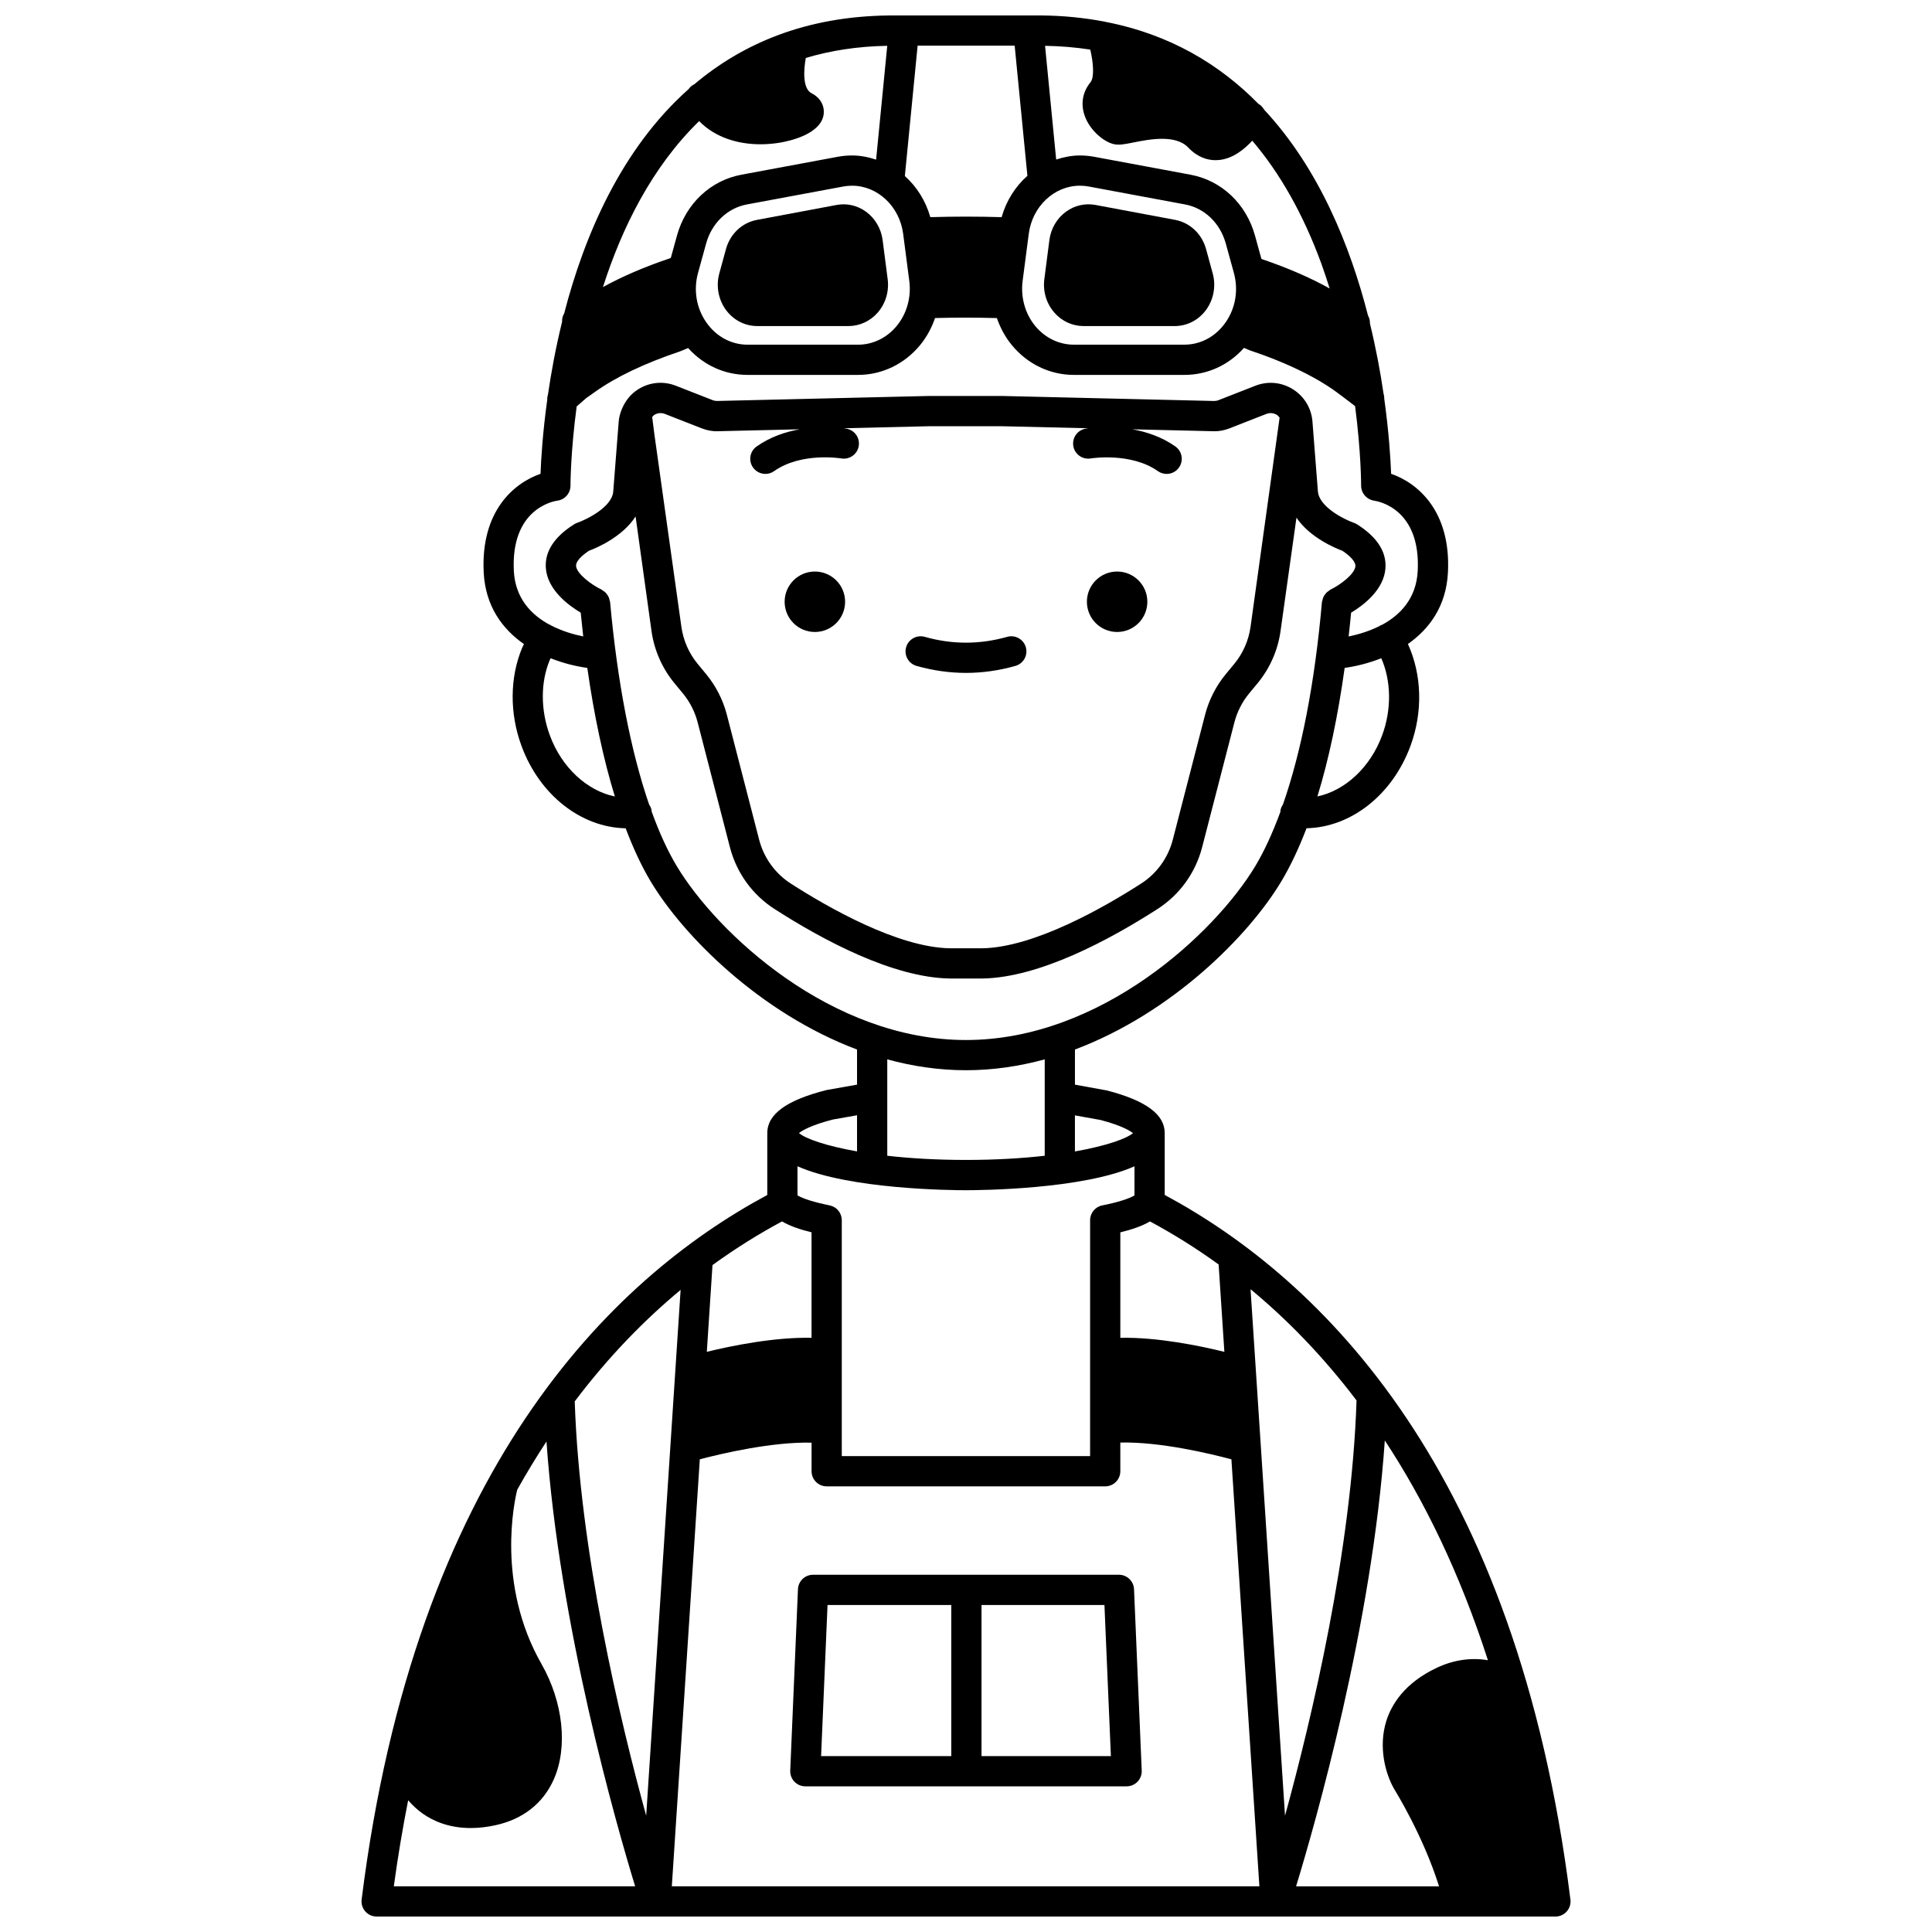 <?xml version="1.0" encoding="UTF-8"?>
<!-- Uploaded to: ICON Repo, www.svgrepo.com, Generator: ICON Repo Mixer Tools -->
<svg width="800px" height="800px" version="1.1" viewBox="144 144 512 512" xmlns="http://www.w3.org/2000/svg">
 <defs>
  <clipPath id="a">
   <path d="m239 148.09h322v503.81h-322z"/>
  </clipPath>
 </defs>
 <path d="m448.06 303.47c0 4.426-3.586 8.012-8.012 8.012-4.422 0-8.008-3.586-8.008-8.012 0-4.422 3.586-8.008 8.008-8.008 4.426 0 8.012 3.586 8.012 8.008"/>
 <path d="m367.96 303.47c0 4.426-3.59 8.012-8.012 8.012-4.426 0-8.012-3.586-8.012-8.012 0-4.422 3.586-8.008 8.012-8.008 4.422 0 8.012 3.586 8.012 8.008"/>
 <path d="m344.69 230.41h24.168c2.926 0 5.742-1.289 7.719-3.539 2.109-2.402 3.082-5.637 2.668-8.871l-1.34-10.375c-0.391-3.031-1.996-5.769-4.398-7.516-2.301-1.672-5.086-2.309-7.836-1.785l-21.07 3.949c-3.961 0.746-7.109 3.715-8.219 7.762l-1.758 6.43c-0.93 3.394-0.227 7.078 1.883 9.836 1.992 2.609 4.973 4.109 8.184 4.109z"/>
 <path d="m431.14 230.41h24.168c3.207 0 6.191-1.5 8.191-4.117 2.106-2.758 2.812-6.441 1.883-9.836l-1.758-6.43c-1.105-4.039-4.258-7.012-8.219-7.762l-21.07-3.949c-2.754-0.516-5.539 0.117-7.836 1.785-2.402 1.746-4.004 4.484-4.398 7.512l-1.34 10.375c-0.418 3.234 0.551 6.469 2.668 8.871 1.969 2.258 4.785 3.551 7.711 3.551z"/>
 <path d="m444.53 565.16c-0.094-2.144-1.855-3.832-4-3.832h-81.062c-2.148 0-3.91 1.691-4 3.832l-2.047 48.059c-0.047 1.09 0.352 2.156 1.109 2.945 0.758 0.785 1.801 1.234 2.891 1.234h85.148c1.09 0 2.133-0.445 2.891-1.234 0.754-0.789 1.156-1.855 1.109-2.945zm-81.223 4.176h32.793v40.051h-34.5zm40.805 40.051v-40.051h32.578l1.707 40.051z"/>
 <g clip-path="url(#a)">
  <path d="m452.66 460.67v-16.41c0-4.891-4.894-8.555-15.258-11.266l-8.531-1.551v-9.312c25.777-9.695 46.074-30.191 54.66-44.504 2.441-4.07 4.68-8.816 6.711-14.133 11.738-0.246 22.758-8.789 27.566-21.867 3.301-8.98 3.012-18.844-0.695-26.961 5.68-3.984 10.164-10.039 10.609-19.004 0.809-16.383-8.168-23.723-15.062-26.102-0.141-3.867-0.578-11.031-1.828-19.965 0.016-0.457-0.051-0.891-0.188-1.324-0.824-5.641-1.988-11.93-3.598-18.555 0.023-0.738-0.145-1.449-0.508-2.09-4.703-18.402-12.984-38.969-27.543-54.582-0.332-0.566-0.754-1.082-1.359-1.441-0.027-0.016-0.059-0.016-0.09-0.031-10.254-10.473-23.508-18.484-40.617-21.785-0.215-0.047-0.422-0.125-0.645-0.137-5.07-0.938-10.445-1.504-16.215-1.555h-40.273c-22.191 0.199-39.023 7.438-51.855 18.285-0.039 0.02-0.082 0.016-0.121 0.035-0.57 0.297-1 0.734-1.352 1.219-17.898 15.898-27.656 38.953-32.961 59.445-0.422 0.664-0.57 1.434-0.551 2.211-1.695 6.898-2.891 13.434-3.738 19.266-0.145 0.449-0.211 0.895-0.191 1.363-1.219 8.789-1.641 15.824-1.781 19.648-6.902 2.379-15.871 9.715-15.062 26.102 0.445 8.977 4.957 15.031 10.668 19.02l-0.461 0.949c-3.305 7.891-3.375 17.367-0.203 25.996 4.812 13.102 15.859 21.652 27.617 21.871 2.035 5.379 4.258 10.129 6.66 14.129 8.586 14.312 28.883 34.809 54.66 44.504v9.301l-8.027 1.422c-10.605 2.66-15.762 6.391-15.762 11.406 0 0.094 0.023 0.18 0.027 0.273 0 0.047-0.027 0.09-0.027 0.137v16.004c-41.688 22.43-93.285 72.992-107.5 186.72-0.145 1.137 0.211 2.281 0.973 3.148 0.758 0.859 1.855 1.355 3.004 1.355h312.39c1.148 0 2.242-0.492 3.004-1.355s1.113-2.012 0.973-3.148c-14.223-113.73-65.824-164.29-107.51-186.73zm60.836 157.49c0.086 0.137 7.644 12.227 11.863 25.738h-37.883c5.051-16.535 20.16-69.281 23.512-118.16 10.426 15.836 19.836 35.02 27.328 58.238-4.391-0.746-8.969-0.125-13.426 1.945-8.746 4.07-12.164 9.922-13.488 14.109-2.18 6.922-0.281 14.012 2.094 18.129zm-113.5-158.74c3.988 0 30.926-0.242 44.652-6.34v7.723c-0.781 0.465-2.758 1.395-7.332 2.391l-1.219 0.25c-1.867 0.379-3.207 2.023-3.207 3.926l-0.004 62.52h-65.805v-62.523c0-1.898-1.328-3.531-3.188-3.922l-1.164-0.246c-4.613-1.004-6.606-1.941-7.387-2.402v-7.723c13.719 6.106 40.66 6.348 44.652 6.348zm-48.75 8.266c2.133 1.273 4.918 2.18 7.82 2.891v27.957c-9.82-0.207-21.16 2.106-27.75 3.711l1.504-22.988c6.262-4.543 12.449-8.359 18.426-11.57zm-21.789 63.047c5.609-1.48 19.047-4.664 29.617-4.414v7.574c0 2.215 1.793 4.004 4.004 4.004h73.816c2.211 0 4.004-1.789 4.004-4.004v-7.602c10.559-0.254 23.91 2.969 29.438 4.445l7.414 113.16h-155.71zm174.04-15.598c-1.293 39.762-11.891 84.34-18.953 110.05l-9.137-139.53c9.551 7.902 19.086 17.598 28.09 29.477zm-36.547-36.035 1.52 23.152c-6.527-1.605-17.77-3.918-27.57-3.715v-27.949c2.91-0.711 5.703-1.621 7.852-2.898 5.902 3.168 12.016 6.938 18.199 11.41zm-31.285-38.289c5.441 1.43 7.707 2.785 8.586 3.484-1.766 1.484-7.098 3.383-15.383 4.852v-9.559zm74.621-101.95c-3.156 8.578-9.895 14.672-17.16 16.203 3.027-9.816 5.438-21.273 7.223-34.062 2.977-0.414 6.344-1.23 9.707-2.562 2.641 6.055 2.766 13.531 0.23 20.422zm-179.06-109.36c-2.684-3.809-3.496-8.625-2.231-13.215l2.133-7.734c1.5-5.434 5.644-9.41 10.805-10.371l25.535-4.75c0.777-0.145 1.562-0.215 2.336-0.215 6.777 0 12.598 5.484 13.543 12.754l1.625 12.488c0.562 4.305-0.645 8.637-3.312 11.895-2.594 3.172-6.332 4.996-10.246 4.996h-29.309c-4.301-0.008-8.27-2.137-10.879-5.848zm55.953-73.398h25.719l3.375 34.492c-3.199 2.828-5.598 6.609-6.832 10.957-6.168-0.188-12.402-0.191-18.895-0.004-1.223-4.312-3.59-8.07-6.75-10.891zm27.828 62.352 1.625-12.488c0.945-7.273 6.769-12.754 13.543-12.754 0.773 0 1.559 0.07 2.328 0.211l25.543 4.754c5.168 0.961 9.305 4.938 10.805 10.371l2.133 7.738c1.262 4.59 0.453 9.406-2.231 13.215-2.609 3.711-6.582 5.84-10.891 5.84h-29.309c-3.914 0-7.648-1.82-10.25-5-2.648-3.25-3.856-7.582-3.297-11.887zm81.367 2.004c-5.074-2.844-11.102-5.457-18.082-7.832l-1.711-6.207c-2.324-8.414-8.859-14.59-17.062-16.117l-25.551-4.754c-1.254-0.23-2.527-0.348-3.785-0.348-2.188 0-4.277 0.43-6.285 1.078l-2.945-30.137c4.133 0.074 8.133 0.402 11.98 1.004 0.793 3.316 1.137 7.332 0.066 8.645-2.086 2.547-2.644 5.672-1.578 8.789 1.336 3.914 5.051 7 7.723 7.613 1.395 0.328 2.824 0.043 5.176-0.426 4.184-0.832 11.195-2.219 14.562 1.324 2.547 2.68 5.207 3.359 7.254 3.359 0.367 0 0.719-0.02 1.043-0.055 3.598-0.406 6.574-2.812 8.684-5.109 7.383 8.668 13.516 19.504 18.316 32.602 0.789 2.199 1.508 4.387 2.195 6.57zm-167.09-44.363c4.324 4.434 10.426 6.141 16.238 6.141 1.754 0 3.477-0.152 5.113-0.422 2.523-0.418 10.82-2.191 11.633-7.43 0.281-1.809-0.418-4.258-3.227-5.691-2.309-1.18-2.117-5.969-1.496-9.332 6.496-1.949 13.668-3.082 21.586-3.219l-2.953 30.164c-2.035-0.668-4.156-1.105-6.371-1.105-1.258 0-2.531 0.117-3.793 0.348l-25.543 4.754c-8.199 1.527-14.738 7.703-17.062 16.117l-1.633 5.922-0.293 0.133c-6.758 2.269-12.629 4.828-17.691 7.602 5.004-15.645 12.957-31.797 25.492-43.98zm-37.598 100.59c2.012-0.258 3.512-1.977 3.5-4.004-0.004-0.309 0.016-8.777 1.637-20.973l2.539-2.211 2.293-1.621c5.582-3.981 13.109-7.578 22.637-10.785l2.07-0.859c4.078 4.555 9.688 7.121 15.75 7.121h29.309c6.328 0 12.32-2.891 16.441-7.93 1.742-2.125 3.047-4.562 3.938-7.144 5.434-0.133 10.965-0.133 16.387 0.012 0.891 2.578 2.191 5.012 3.934 7.133 4.125 5.043 10.117 7.93 16.445 7.93h29.309c6.082 0 11.711-2.578 15.793-7.156l1.43 0.605c10.156 3.387 18.512 7.504 24.16 11.906 0.117 0.09 0.242 0.172 0.363 0.254l3.492 2.66c1.609 12.344 1.602 20.906 1.598 21.062-0.012 2 1.484 3.707 3.461 4 1.266 0.184 12.348 2.285 11.539 18.586-0.363 7.387-4.699 11.754-9.512 14.34-0.145 0.062-0.297 0.07-0.438 0.152-0.055 0.031-0.09 0.094-0.141 0.129-2.871 1.449-5.832 2.293-8.219 2.781 0.23-2.074 0.461-4.164 0.66-6.309 3.164-1.895 8.758-6.043 9.105-11.879 0.258-4.328-2.273-8.207-7.523-11.523-0.258-0.164-0.543-0.301-0.832-0.402-2.375-0.828-9.227-4.125-9.555-8.359l-1.441-18.488c-0.281-3.543-2.168-6.66-5.18-8.551-3.012-1.887-6.637-2.227-9.953-0.934l-9.781 3.828c-0.383 0.152-0.793 0.219-1.211 0.211l-56.27-1.332h-19.16l-56.18 1.328c-0.391 0.008-0.812-0.062-1.199-0.211l-9.789-3.832c-3.309-1.289-6.938-0.949-9.953 0.938-1.961 1.234-3.383 3.019-4.258 5.074-0.02 0.062-0.062 0.121-0.086 0.184-0.422 1.043-0.742 2.129-0.832 3.293l-1.449 18.551c-0.324 4.172-7.176 7.469-9.543 8.293-0.297 0.102-0.578 0.234-0.84 0.406-5.234 3.305-7.754 7.172-7.484 11.484 0.359 5.852 6.039 10.016 9.246 11.918 0.207 2.129 0.43 4.231 0.668 6.305-2.488-0.504-5.598-1.391-8.574-2.938-0.074-0.043-0.125-0.121-0.207-0.16-0.07-0.035-0.148-0.027-0.219-0.055-4.773-2.598-9.031-6.957-9.391-14.254-0.789-16.293 10.289-18.395 11.516-18.574zm51.875-8.793c0.781 1.105 2.019 1.699 3.277 1.699 0.797 0 1.602-0.234 2.305-0.734 7.234-5.098 17.691-3.391 17.797-3.367 2.18 0.367 4.246-1.078 4.629-3.254 0.383-2.18-1.074-4.258-3.254-4.637-0.066-0.012-0.328-0.055-0.734-0.109l22.785-0.539h18.973l23.059 0.543c-0.383 0.051-0.637 0.094-0.699 0.105-2.18 0.383-3.633 2.461-3.254 4.637 0.379 2.18 2.453 3.621 4.637 3.254 0.105-0.02 10.605-1.695 17.785 3.371 0.699 0.496 1.504 0.734 2.305 0.734 1.258 0 2.5-0.59 3.277-1.699 1.273-1.809 0.84-4.309-0.965-5.582-3.629-2.559-7.684-3.887-11.406-4.543l21.43 0.508c1.488 0.066 2.926-0.215 4.316-0.758l9.785-3.828c0.93-0.359 1.941-0.266 2.781 0.262 0.301 0.188 0.508 0.465 0.723 0.73l-7.703 55.438c-0.508 3.625-2.012 7.027-4.34 9.848l-2.215 2.676c-2.578 3.117-4.473 6.836-5.488 10.754l-8.555 33.105c-1.25 4.84-4.238 8.98-8.418 11.664-9.809 6.305-28.332 16.914-42.094 17.137h-8.547c-13.824-0.223-32.348-10.832-42.156-17.137-4.176-2.684-7.168-6.824-8.418-11.664l-8.555-33.105c-1.012-3.918-2.91-7.633-5.488-10.754l-2.215-2.676c-2.332-2.82-3.832-6.223-4.34-9.848l-7.168-51.094-0.574-4.5c0.184-0.199 0.332-0.43 0.57-0.578 0.84-0.523 1.855-0.621 2.781-0.262l9.793 3.832c1.387 0.539 2.859 0.824 4.305 0.758l21.676-0.512c-3.731 0.656-7.797 1.984-11.434 4.547-1.812 1.27-2.242 3.766-0.969 5.578zm-53.855 70.965c-2.484-6.754-2.453-14.094-0.02-19.926l0.234-0.488c3.363 1.332 6.742 2.152 9.723 2.562 1.812 12.738 4.281 24.219 7.301 34.074-7.297-1.508-14.07-7.606-17.238-16.223zm33.625 34.645c-2.41-4.016-4.629-8.887-6.648-14.461-0.004-0.043 0.016-0.086 0.012-0.133-0.074-0.648-0.336-1.211-0.676-1.715-4.844-14.074-8.414-32.469-10.34-53.695-0.016-0.168-0.105-0.305-0.141-0.465-0.059-0.273-0.121-0.527-0.23-0.781-0.105-0.234-0.234-0.438-0.383-0.645-0.148-0.215-0.301-0.418-0.488-0.598-0.188-0.18-0.398-0.316-0.617-0.457-0.148-0.098-0.258-0.234-0.426-0.316-2.672-1.258-6.609-4.223-6.734-6.281-0.066-1.059 1.207-2.535 3.418-3.996 2.082-0.777 8.863-3.652 12.359-9.09l4.223 30.375c0.719 5.09 2.828 9.875 6.098 13.836l2.215 2.676c1.836 2.219 3.184 4.863 3.906 7.648l8.555 33.105c1.754 6.801 5.965 12.625 11.844 16.398 12.855 8.262 31.336 18.164 46.422 18.406h8.684c15.02-0.246 33.496-10.145 46.355-18.406 5.879-3.777 10.09-9.602 11.844-16.398l8.555-33.105c0.723-2.789 2.07-5.43 3.906-7.648l2.215-2.676c3.277-3.961 5.387-8.746 6.098-13.836l4.219-30.055c3.543 5.231 10.121 8.012 12.168 8.773 2.234 1.477 3.516 2.973 3.457 4.047-0.117 2.051-3.91 4.941-6.606 6.242-0.176 0.086-0.293 0.23-0.453 0.34-0.195 0.133-0.387 0.258-0.559 0.422-0.203 0.195-0.363 0.41-0.52 0.637-0.137 0.195-0.262 0.391-0.359 0.613-0.117 0.258-0.176 0.52-0.234 0.797-0.031 0.156-0.121 0.293-0.137 0.457-1.898 21.523-5.438 39.633-10.336 53.68-0.34 0.508-0.605 1.07-0.684 1.723-0.008 0.07 0.02 0.137 0.016 0.207-2.012 5.465-4.219 10.324-6.652 14.387-10.711 17.816-40.98 46.102-76.676 46.102-35.699 0-65.969-28.285-76.668-46.113zm76.668 54.121c7.191 0 14.176-1.059 20.863-2.879v25.543c-5.981 0.676-12.969 1.109-20.863 1.109s-14.883-0.434-20.863-1.109v-25.543c6.684 1.828 13.668 2.879 20.863 2.879zm-35.23 13.055 6.356-1.121v9.578c-8.297-1.465-13.629-3.367-15.391-4.859 1.039-0.812 3.68-2.246 9.035-3.598zm-40.398 45.156-9.125 139.35c-7.043-25.656-17.609-70.098-18.938-109.8 8.988-11.91 18.516-21.625 28.062-29.551zm-72.203 135.25c1.113 1.305 2.406 2.523 3.902 3.574 2.676 1.883 6.832 3.789 12.66 3.789 2.004 0 4.207-0.223 6.617-0.754 7.266-1.594 12.594-5.797 15.414-12.141 3.773-8.492 2.496-20.488-3.254-30.566-12.09-21.203-7.148-43.328-6.434-46.199 2.508-4.488 5.098-8.73 7.75-12.777 3.387 48.805 18.453 101.38 23.496 117.88h-63.953c1.078-7.938 2.363-15.512 3.801-22.809z"/>
 </g>
 <path d="m386.89 320.47c4.344 1.234 8.754 1.855 13.105 1.855 4.352 0 8.762-0.625 13.105-1.855 2.129-0.602 3.363-2.816 2.758-4.941-0.602-2.125-2.824-3.363-4.941-2.758-7.266 2.055-14.574 2.059-21.848 0-2.113-0.602-4.34 0.633-4.941 2.758-0.602 2.129 0.637 4.344 2.762 4.941z"/>
</svg>